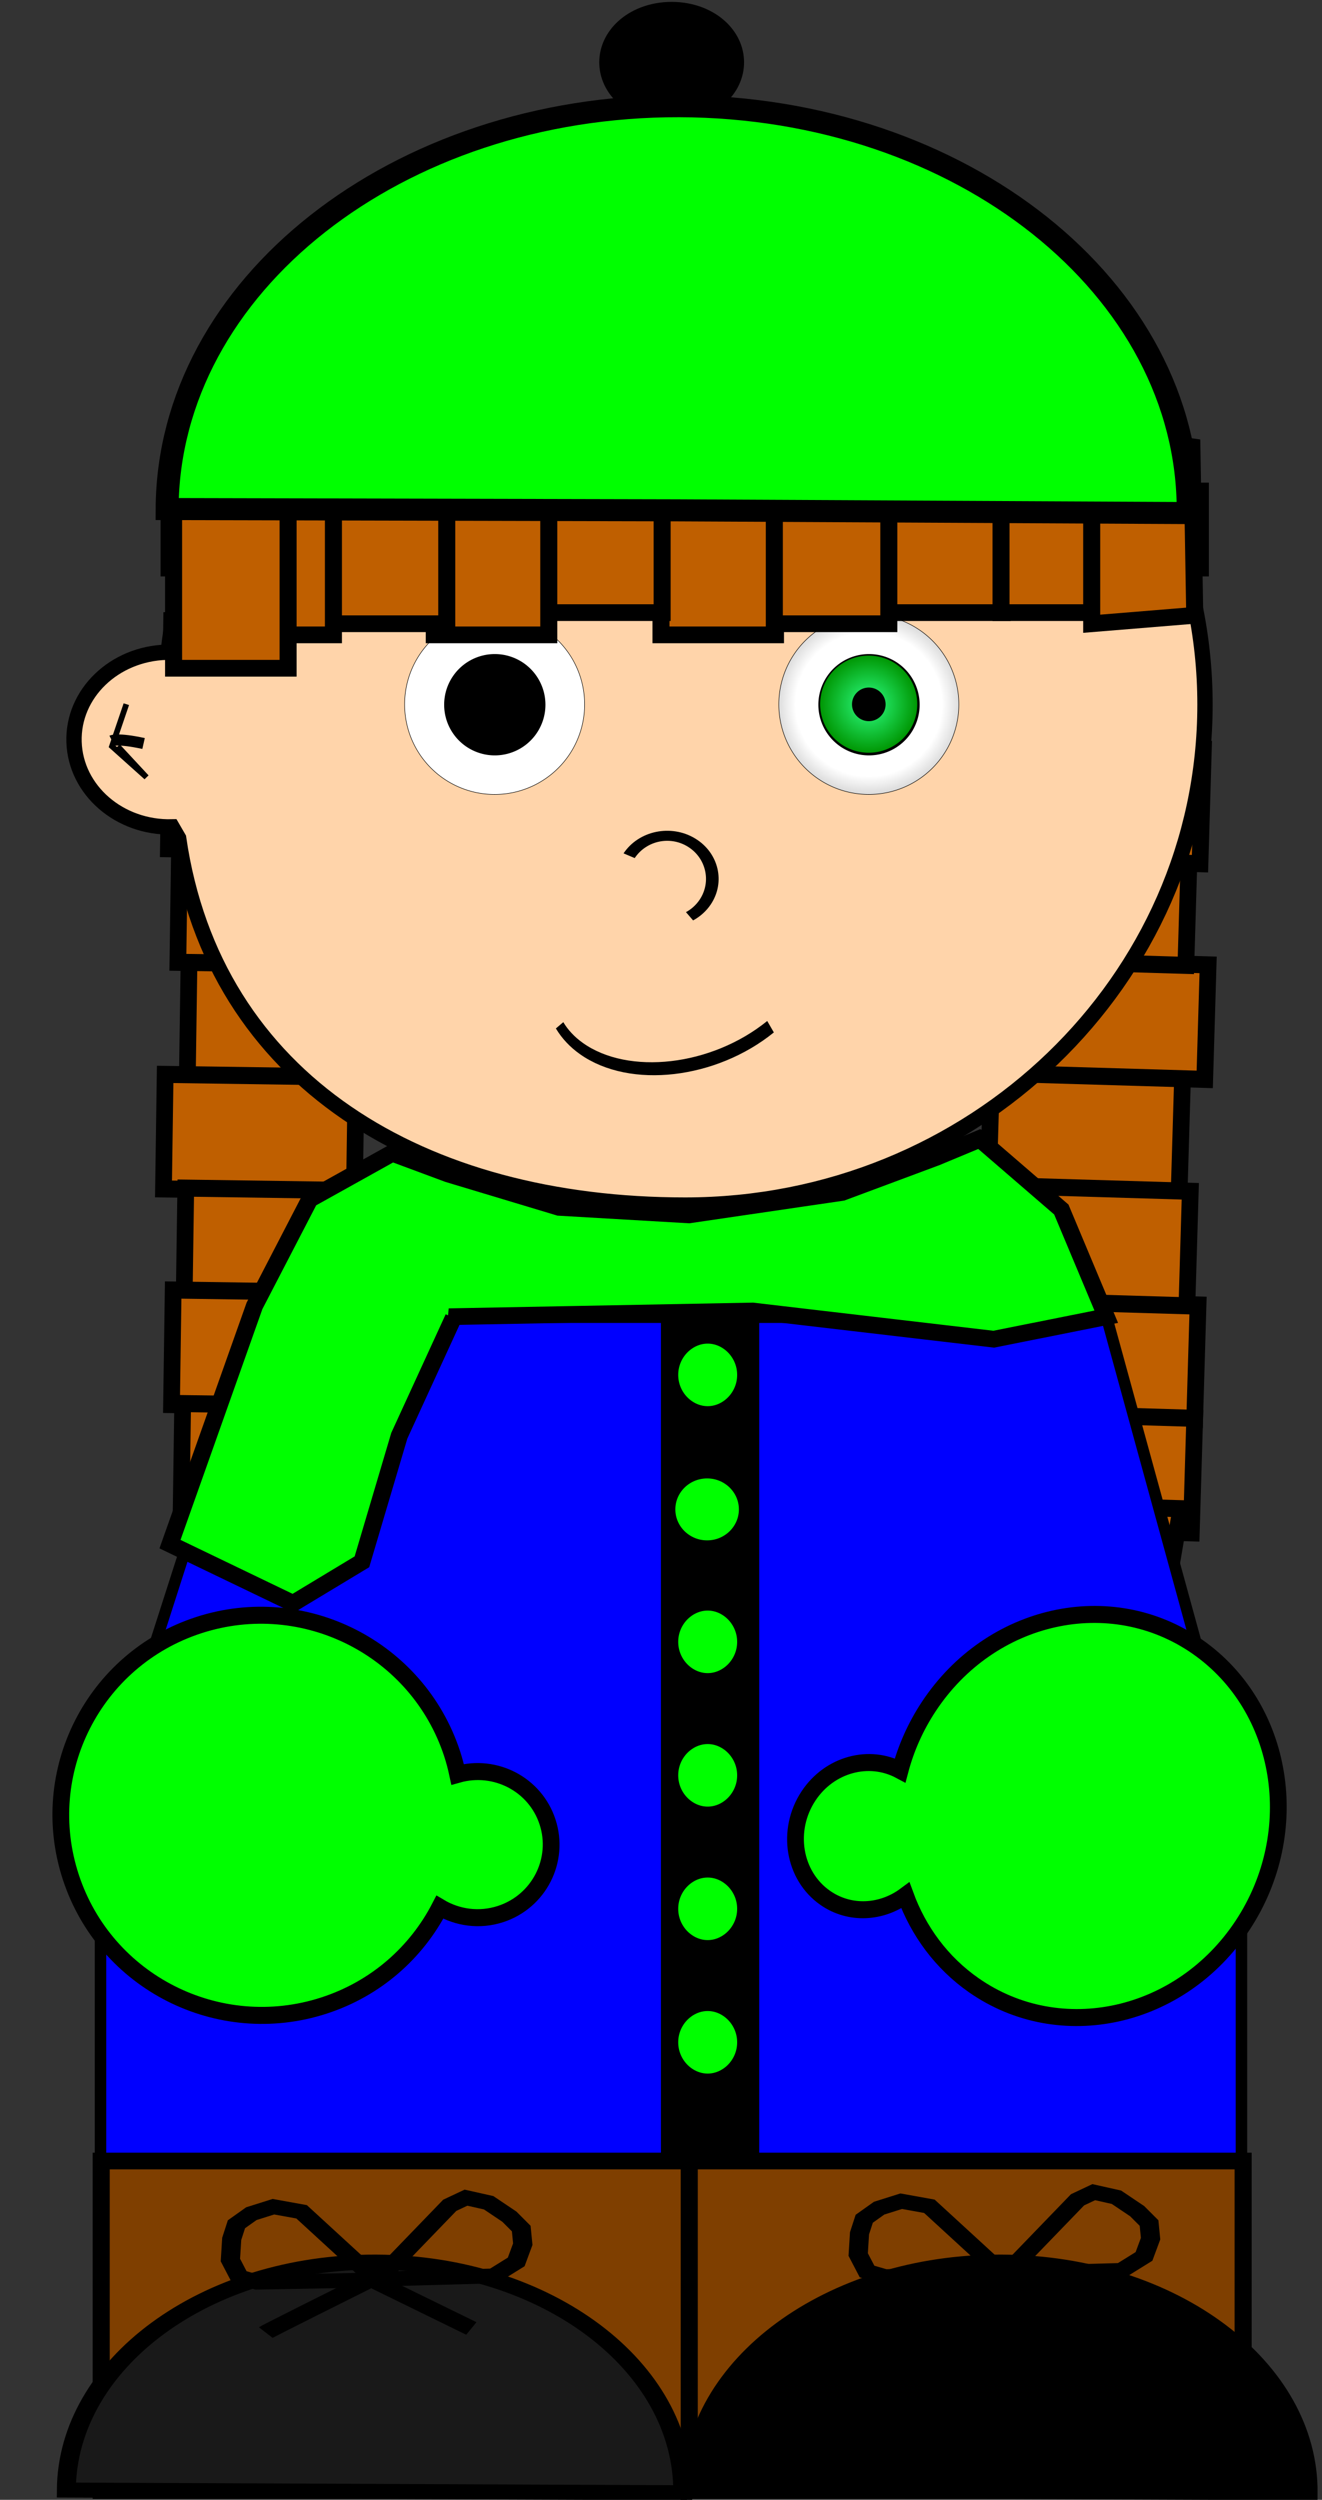 <svg width="345" height="652" xmlns="http://www.w3.org/2000/svg" xmlns:xlink="http://www.w3.org/1999/xlink">
 <rect width="100%" height="100%" fill="#333333" stroke="none"/>
 <defs>
  <linearGradient id="imagebot_295">
   <stop stop-color="rgb(45, 255, 131)" id="imagebot_304" offset="0"/>
   <stop stop-color="rgb(0, 151, 4)" id="imagebot_303" offset="1"/>
  </linearGradient>
  <linearGradient id="imagebot_296">
   <stop stop-color="rgb(0, 0, 0)" stop-opacity="0" id="imagebot_299" offset="0"/>
   <stop stop-color="rgb(0, 0, 0)" stop-opacity="0" id="imagebot_298" offset="0.362"/>
   <stop stop-color="rgb(0, 0, 0)" id="imagebot_297" offset="1"/>
  </linearGradient>
  <radialGradient r="177.857" fy="514.505" fx="270.714" cy="514.505" cx="270.714" gradientTransform="matrix(2.244, 0, 0, 2.208, -336.675, -621.725)" gradientUnits="userSpaceOnUse" id="imagebot_291" xlink:href="#imagebot_296"/>
  <radialGradient gradientTransform="translate(2.22382e-05, 4.35755e-06)" gradientUnits="userSpaceOnUse" r="177.857" fy="514.505" fx="270.714" cy="514.505" cx="270.714" id="imagebot_287" xlink:href="#imagebot_295"/>
 </defs>
 <g id="imagebot_2">
  <g id="imagebot_71" transform="rotate(270.822 75.192 274.773) matrix(1.479 0 0 1.451 -456.939 -305.166)" fill="#ffffff" stroke-width="3.004" stroke="#000000">
   <rect id="imagebot_72" y="381.62" width="20.203" x="355.59" height="34.345" fill="#bf5f00"/>
   <rect id="imagebot_73" y="377.62" width="20.203" x="335.59" height="34.345" fill="#bf5f00"/>
   <rect id="imagebot_74" y="381.62" width="20.203" x="315.59" height="34.345" fill="#bf5f00"/>
   <rect id="imagebot_75" y="379.62" width="20.203" x="297.59" height="34.345" fill="#bf5f00"/>
   <rect id="imagebot_76" y="381.62" width="20.203" x="277.59" height="34.345" fill="#bf5f00"/>
   <rect id="imagebot_77" y="387.62" width="20.203" x="269.59" height="34.345" fill="#bf5f00"/>
   <rect id="imagebot_78" y="377.62" width="20.203" x="395.59" height="34.345" fill="#bf5f00"/>
   <rect id="imagebot_79" y="377.62" width="20.203" x="415.59" height="34.345" fill="#bf5f00"/>
   <path id="imagebot_80" d="M431.59,379.62L449.268,382.145L449.773,412.45L431.59,413.966L431.59,379.62z" fill="#bf5f00"/>
   <rect id="imagebot_81" y="379.62" width="20.203" x="375.59" height="34.345" fill="#bf5f00"/>
  </g>
  <g id="imagebot_60" transform="rotate(91.697 282.223 286.492) matrix(1.479 0 0 1.451 -249.908 -293.447)" fill="#ffffff" stroke-width="3.004" stroke="#000000">
   <rect id="imagebot_61" y="381.62" width="20.203" x="355.59" height="34.345" fill="#bf5f00"/>
   <rect id="imagebot_62" y="377.62" width="20.203" x="335.59" height="34.345" fill="#bf5f00"/>
   <rect id="imagebot_63" y="381.62" width="20.203" x="315.59" height="34.345" fill="#bf5f00"/>
   <rect id="imagebot_64" y="379.62" width="20.203" x="297.59" height="34.345" fill="#bf5f00"/>
   <rect id="imagebot_65" y="381.62" width="20.203" x="277.59" height="34.345" fill="#bf5f00"/>
   <rect id="imagebot_66" y="387.62" width="20.203" x="269.59" height="34.345" fill="#bf5f00"/>
   <rect id="imagebot_67" y="377.62" width="20.203" x="395.59" height="34.345" fill="#bf5f00"/>
   <rect id="imagebot_68" y="377.62" width="20.203" x="415.59" height="34.345" fill="#bf5f00"/>
   <path id="imagebot_69" d="M431.59,379.62L449.268,382.145L449.773,412.45L431.59,413.966L431.59,379.62z" fill="#bf5f00"/>
   <rect id="imagebot_70" y="379.62" width="20.203" x="375.59" height="34.345" fill="#bf5f00"/>
  </g>
  <path id="imagebot_48" d="M 178.808 53.203 C 108.688 53.203 50.991 104.431 43.892 170.113 C 43.765 170.114 43.648 170.11 43.521 170.113 C 29.785 170.467 18.933 180.92 19.321 193.504 C 19.707 206.088 31.177 216.024 44.913 215.671 L 46.615 218.604 C 55.841 282.063 110.331 314.312 178.808 314.312 C 253.722 314.312 314.465 255.861 314.465 183.758 S 253.722 53.204 178.808 53.204 L 178.808 53.203 z" fill="#ffd4aa" stroke-width="4" stroke="#000000"/>
  <path id="imagebot_36" d="M 67.819 343.551 L 26.186 473.284 L 22.089 471.285 L 26.232 475.959 L 26.232 565.207 L 323.976 565.207 L 323.976 476.104 L 325.182 476.104 L 288.787 343.551 L 67.819 343.551 z" fill="#0000ff" stroke-width="3" stroke="#000000"/>
  <rect id="imagebot_35" height="151.65" width="14.286" y="532.36" x="357.14" fill="#000000" stroke-width="3" stroke="#000000" transform="translate(1.5 2.63) matrix(1.484 0 0 1.451 -356.788 -432.796)"/>
  <path id="imagebot_34" d="M308.41,502.42L293.878,510.695L284.166,529.85L269.307,572.676L290.946,583.323L303.06,575.852L309.63,553.195L319.156,531.974L318.352,531.799L371.755,530.765L414.166,535.84L433.953,531.799L426.051,512.529L411.729,499.895L404.079,503.149L387.507,509.46L360.558,513.5L337.709,512.143L318.207,506.141L308.41,502.42z" fill="#ffffff" stroke-width="0.812" stroke="#000000" transform="translate(1.5 2.63) matrix(1.484 0 0 1.451 -356.788 -432.796)"/>
  <path id="imagebot_33" d="M308.41,502.42L293.878,510.695L284.166,529.85L269.307,572.676L290.946,583.323L303.06,575.852L309.63,553.195L319.156,531.974L318.352,531.799L371.755,530.765L414.166,535.84L433.953,531.799L426.051,512.529L411.729,499.895L404.079,503.149L387.507,509.46L360.558,513.5L337.709,512.143L318.207,506.141L308.41,502.42z" fill="#00ff00" stroke-width="3" stroke="#000000" transform="translate(0 1.953) matrix(1.484 0 0 1.451 -355.288 -430.166)"/>
  <path id="imagebot_32" d="M298.4,584.65C291.5,584.01 285.389,589.1 284.47,596.099C283.243,595.848 282,595.65 280.725,595.532C261.365,593.735 244.166,608.342 242.327,628.154C240.488,647.966 254.705,665.489 274.065,667.286S310.593,654.473 312.432,634.661C313.344,624.834 310.312,615.578 304.659,608.518C307.583,606.356 309.63,602.968 309.999,599.002C310.673,591.735 305.471,585.306 298.401,584.65L298.4,584.65z" fill="#00ff00" stroke-width="3" stroke="#000000" transform="rotate(66.609 75.645 470.011) matrix(1.484 0 0 1.451 -335.757 -437.978)"/>
  <path id="imagebot_31" d="M414.75,582.8C407.623,581.809 400.979,586.587 399.894,593.464C399.054,598.79 401.81,603.799 406.402,606.257C401.762,611.138 398.499,617.347 397.394,624.355C394.436,643.105 407.872,660.512 427.385,663.225C446.899,665.939 465.101,652.931 468.058,634.181C471.015,615.431 457.611,598.029 438.096,595.315C433.887,594.73 429.748,594.875 425.8,595.652C426.062,589.331 421.388,583.723 414.75,582.8L414.75,582.8z" fill="#00ff00" stroke-width="3" stroke="#000000" transform="rotate(295.719 274.985 469.835) matrix(1.484 0 0 1.451 -367.007 -434.072)"/>
  <rect id="imagebot_30" height="59.235" width="200.81" y="684.91" x="257.21" fill="#7f3f00" stroke-width="3" stroke="#000000" transform="translate(1.5 2.63) matrix(1.484 0 0 1.451 -356.788 -432.796)"/>
  <path id="imagebot_29" transform="translate(1.5 2.63) matrix(-1.625 -0.007 0.009 -1.287 458.583 1513.62)" d="M175.77,672.54C175.77,698.203 153.609,719.007 126.273,719.007C98.936,719.007 76.776,698.203 76.776,672.54L126.273,672.54L175.77,672.54z" fill="#000000" stroke-width="3.043" stroke="#000000"/>
  <path id="imagebot_28" d="M360.62,686.08L360.62,743.708L358.6,745.048" fill="none" stroke-width="3" stroke="#000000" transform="translate(1.5 2.63) matrix(1.484 0 0 1.451 -356.788 -432.796)"/>
  <path id="imagebot_27" transform="translate(1.5 2.63) matrix(-1.625 -0.007 0.009 -1.287 295.387 1513.62)" d="M175.77,672.54C175.77,698.203 153.609,719.007 126.273,719.007C98.936,719.007 76.776,698.203 76.776,672.54L126.273,672.54L175.77,672.54z" fill="#191919" stroke-width="3.043" stroke="#000000"/>
  <g id="imagebot_23" transform="translate(1.5 2.63) matrix(0.908 0 0 0.703 -53.689 72.942)" fill="none" stroke-width="5.508" stroke="#000000">
   <path id="imagebot_26" d="M165.51,738.4L144.16,713.1L136.057,711.214L129.712,713.799L125.433,717.725L124.076,723.128L123.695,731.001L126.241,737.298L131.35,739.211L165.51,738.4z"/>
   <path id="imagebot_25" d="M166.27,738.05L199.351,736.899L205.842,731.695L207.731,725.109L207.289,719.319L203.88,714.912L197.926,709.747L191.402,707.856L186.741,710.691L166.27,738.05z"/>
   <path id="imagebot_24" d="M133.85,757.9S134.355,757.395 164.155,738.202L192.944,756.385"/>
  </g>
  <g id="imagebot_19" transform="translate(1.5 2.63) matrix(0.908 0 0 0.703 110.145 71.505)" fill="none" stroke-width="5.508" stroke="#000000">
   <path id="imagebot_22" d="M165.51,738.4L144.16,713.1L136.057,711.214L129.712,713.799L125.433,717.725L124.076,723.128L123.695,731.001L126.241,737.298L131.35,739.211L165.51,738.4z"/>
   <path id="imagebot_21" d="M166.27,738.05L199.351,736.899L205.842,731.695L207.731,725.109L207.289,719.319L203.88,714.912L197.926,709.747L191.402,707.856L186.741,710.691L166.27,738.05z"/>
   <path id="imagebot_20" d="M133.85,757.9S134.355,757.395 164.155,738.202L192.944,756.385"/>
  </g>
  <path id="imagebot_18" transform="translate(-9.766 3.906) matrix(0.942 0 0 0.749 22.73 -84.608)" d="M160.53,405.73C164.239,398.743 171.966,396.688 177.789,401.139C183.611,405.59 185.324,414.863 181.615,421.849C180.523,423.905 179.03,425.611 177.265,426.819" fill="#ffd4aa" stroke-width="3.495" stroke="#000000"/>
  <path id="imagebot_17" transform="translate(1.5 2.63) matrix(0.587 0 0 0.73 72.996 -113.489)" d="M132.14,406.29C132.14,408.854 129.422,410.933 126.069,410.933C122.715,410.933 119.997,408.854 119.997,406.29S122.716,401.647 126.069,401.647C129.422,401.647 132.14,403.726 132.14,406.29z" fill="#4d4d4d" stroke="#000000"/>
  <path id="imagebot_16" transform="translate(1.5 2.63) matrix(0.587 0 0 0.73 153.11 -116.391)" d="M132.14,406.29C132.14,408.854 129.422,410.933 126.069,410.933C122.715,410.933 119.997,408.854 119.997,406.29S122.716,401.647 126.069,401.647C129.422,401.647 132.14,403.726 132.14,406.29z" fill="#4d4d4d" stroke="#000000"/>
  <path id="imagebot_15" transform="rotate(339.277 176.842 271.567) matrix(1.024 0 0 1.451 -10.97 -393.926)" d="M206.86,462.12C189.195,466.24 168.128,462.492 159.805,453.748C158.214,452.077 157.168,450.292 156.705,448.459" fill="#ffd4aa" stroke-width="2.407" stroke="#000000"/>
  <rect id="imagebot_13" height="12.857" width="180.35" y="385.22" x="269.65" fill="#ffffff" stroke-width="1.005" stroke="#000000" transform="translate(1.5 2.63) matrix(1.484 0 0 1.451 -356.788 -432.796)"/>
  <path id="imagebot_12" d="M261.63,423.04L259.105,430.616L265.166,436.172L260.115,430.616" fill="none" stroke-width="1px" stroke="#000000" transform="translate(1.5 2.63) matrix(1.484 0 0 1.451 -356.788 -432.796)"/>
  <path id="imagebot_11" d="M264.66,430.11C260.114,429.1 259.104,429.605 259.104,429.605" fill="none" stroke-width="2" stroke="#000000" transform="translate(1.5 2.63) matrix(1.484 0 0 1.451 -356.788 -432.796)"/>
  <path id="imagebot_10" transform="translate(1.5 2.63) matrix(1.484 0 0 0.839 29.867 -252.312)" d="M107.08,316.97C107.08,325.896 102.557,333.132 96.978,333.132C91.399,333.132 86.876,325.896 86.876,316.97C86.876,308.044 91.399,300.808 96.978,300.808C102.557,300.808 107.08,308.044 107.08,316.97z" fill="#000000" stroke-width="5.26" stroke="#000000"/>
  <rect id="imagebot_9" height="12.857" width="180.35" y="385.22" x="269.65" fill="#000000" stroke-width="4" stroke="#000000" transform="translate(1.5 2.63) matrix(1.484 0 0 1.451 -356.788 -432.796)"/>
  <path id="imagebot_8" transform="translate(1.5 2.63) matrix(1.484 0 0 0.932 -362.723 -165.493)" d="M374.29,559.51C374.29,565.033 371.412,569.51 367.861,569.51S361.433,565.033 361.433,559.51S364.311,549.51 367.861,549.51S374.29,553.987 374.29,559.51z" fill="#00ff00" stroke-width="2.494" stroke="#000000"/>
  <path id="imagebot_7" d="M 194.073 393.68 C 194.073 398.83 189.803 403.005 184.536 403.005 S 174.998 398.83 174.998 393.68 S 179.269 384.356 184.536 384.356 S 194.073 388.53 194.073 393.68 z" fill="#00ff00" stroke-width="2.494" stroke="#000000"/>
  <path id="imagebot_6" transform="translate(1.5 2.63) matrix(1.484 0 0 0.932 -362.723 -95.865)" d="M374.29,559.51C374.29,565.033 371.412,569.51 367.861,569.51S361.433,565.033 361.433,559.51S364.311,549.51 367.861,549.51S374.29,553.987 374.29,559.51z" fill="#00ff00" stroke-width="2.494" stroke="#000000"/>
  <path id="imagebot_5" transform="translate(1.5 2.63) matrix(1.484 0 0 0.932 -362.723 -61.05)" d="M374.29,559.51C374.29,565.033 371.412,569.51 367.861,569.51S361.433,565.033 361.433,559.51S364.311,549.51 367.861,549.51S374.29,553.987 374.29,559.51z" fill="#00ff00" stroke-width="2.494" stroke="#000000"/>
  <path id="imagebot_4" transform="translate(1.5 2.63) matrix(1.484 0 0 0.932 -362.723 -26.236)" d="M374.29,559.51C374.29,565.033 371.412,569.51 367.861,569.51S361.433,565.033 361.433,559.51S364.311,549.51 367.861,549.51S374.29,553.987 374.29,559.51z" fill="#00ff00" stroke-width="2.494" stroke="#000000"/>
  <path id="imagebot_3" transform="translate(1.5 2.63) matrix(1.484 0 0 0.932 -362.723 8.579)" d="M374.29,559.51C374.29,565.033 371.412,569.51 367.861,569.51S361.433,565.033 361.433,559.51S364.311,549.51 367.861,549.51S374.29,553.987 374.29,559.51z" fill="#00ff00" stroke-width="2.494" stroke="#000000"/>
  <title/>
  <g id="imagebot_308" transform="translate(0 -1.953) matrix(0.41 0 0 0.41 203.221 162.205)">

   <g id="imagebot_311" transform="matrix(0.939 0 0 0.939 -211.549 -401.901)" label="Layer 1">
    <g id="imagebot_312">
     <g id="imagebot_313" transform="translate(-466.071, -170.786)">
      <g id="imagebot_314" transform="matrix(0.453, 0, 0, 0.453, 628.457, 430.922)"/>
      <g id="imagebot_315">
       <g id="imagebot_316">
        <g id="imagebot_317" transform="matrix(0.343, 0, 0, 0.343, 659.588, 483.278)">
         <path id="imagebot_318" fill="rgb(255, 255, 255)" fill-opacity="0.999" fill-rule="nonzero" stroke="rgb(0, 0, 0)" stroke-linecap="square" stroke-linejoin="bevel" stroke-miterlimit="4" stroke-dashoffset="0pt" d="M448.571,514.505A177.857,177.857 0 1 1 92.857,514.505A177.857,177.857 0 1 1 448.571,514.505z"/>
         <path id="imagebot_319" fill="url(#imagebot_291)" fill-rule="nonzero" stroke-linecap="square" stroke-linejoin="bevel" stroke-miterlimit="4" stroke-dashoffset="0pt" d="M448.571,514.505A177.857,177.857 0 1 1 92.857,514.505A177.857,177.857 0 1 1 448.571,514.505z"/>
        </g>
        <path id="imagebot_320" fill="rgb(0, 0, 0)" fill-rule="nonzero" stroke-linecap="square" stroke-linejoin="bevel" stroke-miterlimit="4" stroke-dashoffset="0pt" d="M448.571,514.505A177.857,177.857 0 1 1 92.857,514.505A177.857,177.857 0 1 1 448.571,514.505z" transform="matrix(0.193, 0, 0, 0.193, 700.314, 560.68)"/>
        <path id="imagebot_321" fill="url(#imagebot_287)" fill-rule="nonzero" stroke-linecap="square" stroke-linejoin="bevel" stroke-miterlimit="4" stroke-dashoffset="0pt" transform="matrix(0.185, 0, 0, 0.185, 702.283, 564.423)" d="M448.571,514.505A177.857,177.857 0 1 1 92.857,514.505A177.857,177.857 0 1 1 448.571,514.505z"/>
        <path id="imagebot_322" fill="rgb(0, 0, 0)" fill-rule="nonzero" stroke-linecap="square" stroke-linejoin="bevel" stroke-miterlimit="4" stroke-dashoffset="0pt" transform="matrix(0.064, 0, 0, 0.064, 735.105, 626.802)" d="M448.571,514.505A177.857,177.857 0 1 1 92.857,514.505A177.857,177.857 0 1 1 448.571,514.505z"/>
       </g>
      </g>
     </g>
    </g>
    <g id="imagebot_323" transform="translate(138.571, -132.857)">
     <g id="imagebot_324" transform="translate(-466.071, -170.786)">
      <g id="imagebot_325" transform="matrix(0.453, 0, 0, 0.453, 628.457, 430.922)"/>
     </g>
    </g>
   </g>
  </g>
  <g transform="translate(242.188 -37.109) matrix(0.41 0 0 0.41 -136.623 197.361)" id="imagebot_305">

   <g transform="matrix(0.939 0 0 0.939 -211.549 -401.901)" id="imagebot_277" label="Layer 1">
    <g id="imagebot_281">
     <g id="imagebot_282" transform="translate(-466.071, -170.786)">
      <g transform="matrix(0.453, 0, 0, 0.453, 628.457, 430.922)" id="imagebot_293"/>
      <g id="imagebot_283">
       <g id="imagebot_284">
        <g id="imagebot_289" transform="matrix(0.343, 0, 0, 0.343, 659.588, 483.278)">
         <path fill="rgb(255, 255, 255)" fill-opacity="0.999" fill-rule="nonzero" stroke="rgb(0, 0, 0)" stroke-linecap="square" stroke-linejoin="bevel" stroke-miterlimit="4" stroke-dashoffset="0pt" d="M448.571,514.505A177.857,177.857 0 1 1 92.857,514.505A177.857,177.857 0 1 1 448.571,514.505z" id="imagebot_292"/>
         <path fill="url(#imagebot_291)" fill-rule="nonzero" stroke-linecap="square" stroke-linejoin="bevel" stroke-miterlimit="4" stroke-dashoffset="0pt" id="imagebot_290" d="M448.571,514.505A177.857,177.857 0 1 1 92.857,514.505A177.857,177.857 0 1 1 448.571,514.505z"/>
        </g>
        <path fill="rgb(0, 0, 0)" fill-rule="nonzero" stroke-linecap="square" stroke-linejoin="bevel" stroke-miterlimit="4" stroke-dashoffset="0pt" id="imagebot_288" d="M448.571,514.505A177.857,177.857 0 1 1 92.857,514.505A177.857,177.857 0 1 1 448.571,514.505z" transform="matrix(0.193, 0, 0, 0.193, 700.314, 560.68)"/>
        <path fill="url(#imagebot_287)" fill-rule="nonzero" stroke-linecap="square" stroke-linejoin="bevel" stroke-miterlimit="4" stroke-dashoffset="0pt" transform="matrix(0.185, 0, 0, 0.185, 702.283, 564.423)" d="M448.571,514.505A177.857,177.857 0 1 1 92.857,514.505A177.857,177.857 0 1 1 448.571,514.505z" id="imagebot_286"/>
        <path fill="rgb(0, 0, 0)" fill-rule="nonzero" stroke-linecap="square" stroke-linejoin="bevel" stroke-miterlimit="4" stroke-dashoffset="0pt" transform="matrix(0.064, 0, 0, 0.064, 735.105, 626.802)" d="M448.571,514.505A177.857,177.857 0 1 1 92.857,514.505A177.857,177.857 0 1 1 448.571,514.505z" id="imagebot_285"/>
       </g>
      </g>
     </g>
    </g>
    <g transform="translate(138.571, -132.857)" id="imagebot_278">
     <g transform="translate(-466.071, -170.786)" id="imagebot_279">
      <g id="imagebot_280" transform="matrix(0.453, 0, 0, 0.453, 628.457, 430.922)"/>
     </g>
    </g>
   </g>
  </g>
  <g id="imagebot_37" transform="translate(0 -13.672) matrix(1.479 0 0 1.451 -353.423 -424.306)" fill="#ffffff" stroke-width="3.004" stroke="#000000">
   <rect id="imagebot_47" y="381.62" width="20.203" x="355.59" height="34.345" fill="#bf5f00"/>
   <rect id="imagebot_46" y="377.62" width="20.203" x="335.59" height="34.345" fill="#bf5f00"/>
   <rect id="imagebot_45" y="381.62" width="20.203" x="315.59" height="34.345" fill="#bf5f00"/>
   <rect id="imagebot_44" y="379.62" width="20.203" x="297.59" height="34.345" fill="#bf5f00"/>
   <rect id="imagebot_43" y="381.62" width="20.203" x="277.59" height="34.345" fill="#bf5f00"/>
   <rect id="imagebot_42" y="387.62" width="20.203" x="269.59" height="34.345" fill="#bf5f00"/>
   <rect id="imagebot_41" y="377.62" width="20.203" x="395.59" height="34.345" fill="#bf5f00"/>
   <rect id="imagebot_40" y="377.62" width="20.203" x="415.59" height="34.345" fill="#bf5f00"/>
   <path id="imagebot_39" d="M431.59,379.62L449.268,382.145L449.773,412.45L431.59,413.966L431.59,379.62z" fill="#bf5f00"/>
   <rect id="imagebot_38" y="379.62" width="20.203" x="375.59" height="34.345" fill="#bf5f00"/>
  </g>
  <path id="imagebot_14" transform="translate(-1.953 0) matrix(1.943 0 0 1.868 -101.548 -547.798)" d="M75.715,364.33C75.835,333.166 106.632,307.982 144.503,308.08C182.374,308.179 212.977,333.522 212.857,364.687C212.857,364.755 212.856,364.823 212.856,364.891L144.286,364.508L75.715,364.33z" fill="#00ff00" stroke-width="3.08" stroke="#000000"/>
 </g>
</svg>